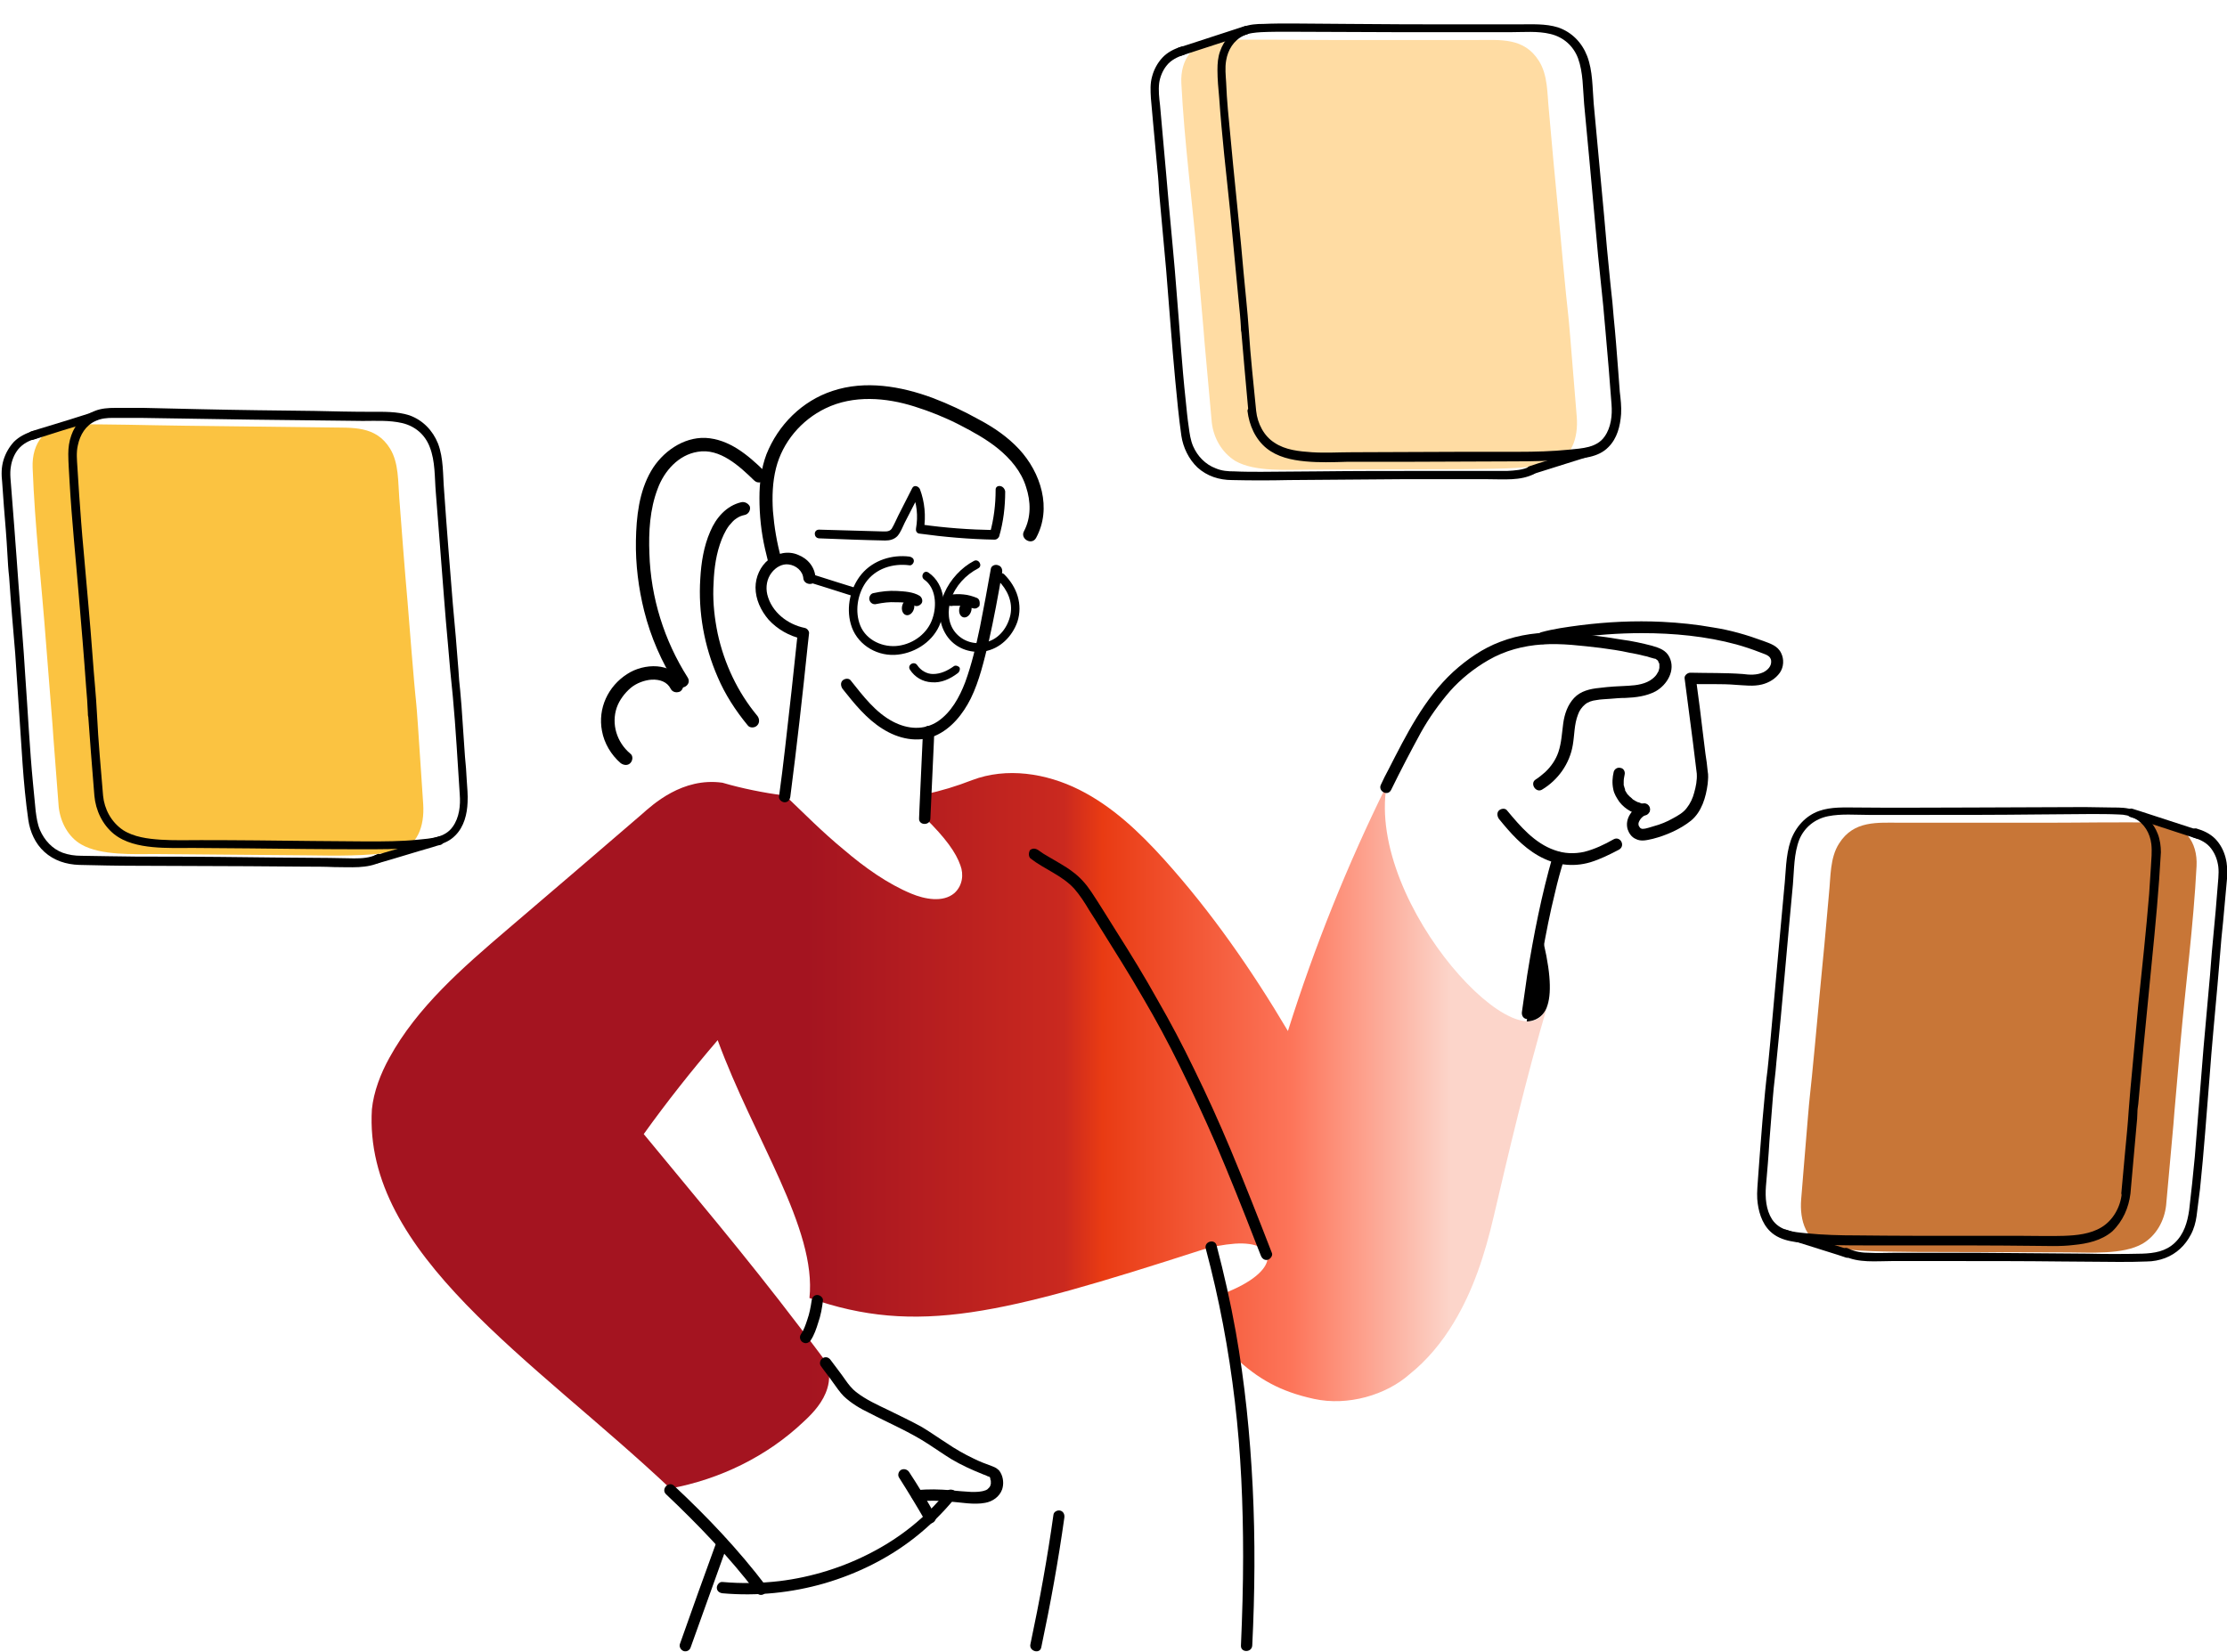 <svg xmlns="http://www.w3.org/2000/svg" viewBox="0 0 512 380"><linearGradient id="pricing-comparision-a" gradientUnits="userSpaceOnUse" x1="60.353" y1="260.228" x2="403.978" y2="260.228"><stop offset=".364" stop-color="#a41420"/><stop offset=".536" stop-color="#ca291f"/><stop offset=".562" stop-color="#e93b13"/><stop offset=".689" stop-color="#fd755a"/><stop offset=".795" stop-color="#fcd5ca"/></linearGradient><path fill="url(#pricing-comparision-a)" d="M355.8 231.1c-5 17-9.1 34.6-12.4 48.7-2 8.6-4.7 17-9.2 24.4-2.7 4.5-6.1 8.6-10.1 11.8-5.4 4.8-14.2 7.4-22 5.7-7.8-1.7-12.9-4.6-18.2-9.6l-2.7-14.6c13.5-5.1 12.8-12.2 2.7-11.5-2.6.2-5.3.7-7.8 1.5-45.6 14.7-65.3 19.7-90 11 1.7-16-12.8-36.6-21.1-59.3-6 7-11.7 14.2-17 21.6 11 13.4 22.8 27.2 36.1 44.7 1.9 2.5 3.9 5.1 5.9 7.8.8 1.9.8 4.1.2 6-.9 3-3.1 5.5-5.4 7.6-8.4 8-19.3 13.3-30.7 15.4-31.6-29.8-70.6-53.9-68.6-87.2.4-4 2-8.2 4-11.8 6.4-11.7 16.9-20.8 27.2-29.6s20.6-17.6 30.8-26.4c2.6-2.3 9.4-8.6 18.6-7.3 4.4 1.3 9.4 2.3 14.5 3 3.9 3.7 8.4 8.3 13.4 12.4 4.9 4.2 10.2 7.9 15.5 10.1 3.1 1.3 7.3 2.1 9.9-.1 1.9-1.7 2.2-4.3 1.4-6.4-1-2.9-3.4-6.3-8.2-11l.3-5.4c3.4-.7 7-1.8 10.6-3.2 7.9-3 17-1.6 24.6 2.2 7.6 3.8 13.8 9.7 19.5 16 10.9 12.1 20.2 25.5 28.5 39.5 6.1-19.4 13.7-38.3 22.7-56.5-4.7 27.6 32.3 66.6 37 50.5z"/><ellipse transform="rotate(-75.534 221.984 140.146)" cx="222" cy="140.1" rx="1.9" ry="1.4"/><ellipse transform="rotate(-75.534 208.798 139.615)" cx="208.8" cy="139.6" rx="1.9" ry="1.4"/><path d="M351 234.9c.6-4.6 3.2-20.8 3.2-20.8 2.2 8.3 2.6 13.8 1.6 17-1.1 3.9-4.8 3.8-4.8 3.8zM186.4 308.2c.8-1.2 1.3-2.7 1.7-4 .6-1.7.9-3.4 1.1-5.1.1-.7-.7-1.3-1.3-1.3-.8 0-1.2.6-1.3 1.3-.2 1.4-.5 3-1 4.4-.4 1.2-.8 2.4-1.5 3.4-.4.6-.1 1.5.5 1.8.7.4 1.4.1 1.8-.5zM227.8 130.8c-.8 4.5-1.6 8.9-2.5 13.4-.9 4.3-1.9 8.6-3.4 12.7-1.3 3.4-3.2 6.9-6.3 9-3.2 2.1-6.9 1.8-10.2.1-4.1-2.1-7-6-9.8-9.5-.4-.6-1.4-.5-1.9 0s-.4 1.3 0 1.9c2.7 3.4 5.5 6.9 9.2 9.2 3.6 2.3 8.1 3.3 12.1 1.6 3.7-1.6 6.4-5 8.2-8.6 2-4.1 3-8.6 4.1-13 1.2-5.3 2.2-10.7 3.1-16 .1-.7-.2-1.4-.9-1.6-.7-.3-1.6.1-1.7.8zM187.5 133c-.1-2.5-1.7-4.5-4-5.4-2.3-1-4.9-.4-6.8 1.1-1.9 1.5-3 4-3 6.4 0 2.7 1.2 5.3 3 7.4 2 2.2 4.8 3.8 7.7 4.4-.3-.4-.6-.8-1-1.3-.9 8.8-1.9 17.6-2.9 26.4-.4 3.7-.9 7.4-1.4 11.2-.1.7.7 1.3 1.3 1.3.8 0 1.2-.6 1.3-1.3 1.5-11.6 2.8-23.2 4-34.8l.3-2.7c.1-.5-.4-1.2-1-1.3-3.9-.8-7.6-3.6-8.6-7.7-.4-1.7-.1-3.6 1-5 .9-1.2 2.4-2.1 3.9-1.9 1.7.2 3.3 1.5 3.4 3.3.3 1.6 2.9 1.6 2.8-.1zM228.9 112.7c0 3.3-.4 6.6-1.3 9.9.3-.2.6-.5 1-.7-5.7-.1-11.3-.5-16.9-1.3.2.4.5.8.7 1.2.5-3.1.2-6.4-.9-9.3-.3-.7-1.4-1.1-1.8-.2-1.1 2.1-2.1 4.2-3.2 6.3-.5 1-.9 2-1.5 3-.6.8-1.6.6-2.5.6-4.7-.1-9.4-.3-14.2-.4-1.3 0-1.3 1.9 0 2 5.1.2 10.1.4 15.2.5 1 0 2-.2 2.8-1 .8-.9 1.2-2.1 1.7-3.1 1.2-2.3 2.3-4.5 3.5-6.8-.6-.1-1.2-.2-1.8-.2 1.1 2.6 1.4 5.5.9 8.3-.1.5.1 1.1.7 1.2 5.8.8 11.6 1.3 17.4 1.4.4 0 .8-.3 1-.7 1-3.4 1.4-6.9 1.4-10.4-.3-1.6-2.3-1.6-2.2-.3z"/><path d="M238.2 123.7c3.7-6.8 1.1-15-3.9-20.4-2.6-2.8-5.8-5-9.2-6.8-3.4-1.9-7-3.6-10.7-5-7.3-2.7-15.5-4.1-23-1.6-7 2.3-12.5 7.8-15.2 14.6-1.2 3.2-1.6 6.6-1.6 10 0 4 .4 7.9 1.3 11.8.2 1 .5 1.9.7 2.9.6 1.9 3.6 1.1 3-.8-1-3.6-1.6-7.2-1.9-10.9-.2-3.3-.1-6.6.7-9.8 1.5-6 5.8-11.1 11.4-13.8 6.4-3.1 13.9-2.5 20.5-.4 3.5 1.1 7 2.5 10.3 4.2 3.1 1.6 6.2 3.3 8.9 5.5 2.8 2.3 5.3 5.2 6.4 8.8 1.1 3.3 1.2 7-.5 10.2-.9 1.7 1.8 3.3 2.8 1.5z"/><path d="M175.7 108.3c-3.7-3.6-8-7.3-13.5-7.6-5.2-.2-10 3.3-12.5 7.6-2.8 4.8-3.4 10.6-3.5 16-.1 5.5.6 11 1.9 16.2 1.5 6 4 11.7 7.3 16.9 1.1 1.7 3.8.1 2.7-1.6-5.4-8.5-8.5-18.4-8.8-28.5-.2-5 .1-10.2 1.9-14.9 1.5-4.1 4.8-7.8 9.2-8.5 5.1-.9 9.6 3.3 13 6.6 1.5 1.4 3.7-.8 2.3-2.2z"/><path d="M156.9 156.8c-2.4-4.6-8.9-4.3-12.7-1.8-4.4 2.8-6.8 7.9-5.8 13.1.5 2.8 2.1 5.5 4.3 7.4.7.5 1.6.6 2.2 0 .6-.6.7-1.7 0-2.2-3.1-2.6-4.4-6.8-3.1-10.6.6-1.7 1.8-3.3 3.2-4.5 1.3-1.1 3.2-1.8 4.8-1.9 1.9-.1 3.6.5 4.4 2.1.4.8 1.4 1 2.2.6.7-.5.9-1.5.5-2.2zM170.4 115.5c-3.4.8-5.8 3.6-7.1 6.7-1.5 3.4-2.1 7.2-2.3 10.9-.5 7.7.9 15.5 4 22.6 1.7 4 4.1 7.7 6.9 11.1.5.7 1.7.6 2.2 0 .6-.6.5-1.6 0-2.2-4.5-5.4-7.6-12-9.1-18.9-.7-3.4-1.1-6.9-1-10.4.1-3.4.4-6.8 1.5-10.1.5-1.5 1.2-3.1 2.1-4.3.5-.6 1.1-1.3 1.6-1.6.7-.5 1.2-.7 2.1-.9.8-.2 1.3-1.1 1.1-1.9-.3-.7-1.2-1.2-2-1zM211.4 137c-1.5-.9-3.5-1-5.2-1.1-1.8-.1-3.6.1-5.4.5-.7.1-1.1 1-.9 1.6.2.7.9 1.1 1.6.9 1.5-.3 3-.5 4.5-.4 1.3 0 3 0 4.1.7.6.4 1.4.1 1.8-.5.3-.5.1-1.3-.5-1.7zM224.6 137.5c-1-.4-2-.7-3.1-.8-1-.1-2.1-.1-3.1.1-.3 0-.6.4-.8.6-.2.3-.2.7-.1 1 .1.3.3.6.6.8.3.2.6.2 1 .1-.4.1 0 0 .1 0h1c.4 0 .8 0 1.3.1h-.1.5c.2 0 .4.1.6.1.2.1.4.1.6.2.1 0 .2.1.2.1.1 0 .5.2.1 0 .3.1.6.2 1 .1.3-.1.6-.3.8-.6.1-.6.1-1.5-.6-1.8z"/><path d="M212.5 133.3c2.7 1.9 2.9 6 1.9 8.9-1.1 3.4-4.3 5.8-7.8 6.3s-7.4-1.2-8.8-4.6c-1.3-3.2-.7-7.1 1.2-9.9 2.3-3.3 6.3-4.5 10.1-4 .5.1 1-.5 1-1 0-.6-.5-.9-1-1-4-.5-8.3.8-11 4-2.6 3.1-3.6 7.6-2.5 11.5 1.2 4.4 5.5 7.3 10.1 7.1 4.2-.2 8.4-2.7 10.2-6.6 1.8-4 1.5-9.6-2.4-12.3-1.1-.8-2 .9-1 1.6z"/><path d="M229.5 133.5c2.1 2.1 3.4 4.9 2.8 7.9-.6 2.8-2.5 5.4-5.3 6.2-2.7.8-5.6 0-7.4-2.2-1.7-2.1-1.8-5-1-7.5 1-3.1 3.4-5.7 6.3-7.2 1.1-.6.1-2.3-1-1.7-5.7 3-10.3 11-6.3 17.1 1.9 2.9 5.3 4.2 8.7 3.7 3.6-.6 6.4-3.4 7.6-6.8 1.3-4-.1-8-3-10.9-.9-.9-2.3.5-1.4 1.4zM196.7 135.2c-3-.9-6-1.9-8.9-2.8-.4-.1-.9-.3-1.3-.4-1.2-.4-1.7 1.5-.5 1.9 3 .9 6 1.9 8.9 2.8.4.1.9.3 1.3.4 1.2.4 1.7-1.5.5-1.9zM219.3 153.2c-1.4 1-3 1.8-4.8 1.8-1.4 0-2.8-.8-3.6-2-.7-1.1-2.4-.1-1.7 1 1.1 1.7 2.9 2.8 5 2.9 2.2.2 4.3-.8 6-2.1.4-.3.6-.9.4-1.3-.2-.3-.9-.6-1.3-.3zM242.2 348.3c-1.4 10-3.2 19.9-5.3 29.8-.4 1.6 2.2 2.4 2.5.7 2.1-9.9 3.9-19.8 5.3-29.8.1-.7-.2-1.4-.9-1.6-.6-.2-1.5.2-1.6.9zM176.1 364.7c-6.3-8.3-13.5-15.9-21.1-23-1.2-1.2-3.1.7-1.9 1.9 7.4 7 14.5 14.4 20.7 22.5.4.6 1.1.9 1.8.5.6-.4.9-1.3.5-1.9zM215 348.4c-1.9-3.4-3.9-6.7-6-9.9-.4-.6-1.2-.8-1.8-.5-.6.3-.9 1.2-.5 1.8 2.1 3.3 4.1 6.6 6 9.9.8 1.5 3.1.2 2.3-1.3z"/><path d="M211 345.3c2.4-.3 4.8-.2 7.3 0 2.7.2 5.6.8 8.2.3 1.7-.3 3.3-1.4 3.9-3.1.4-1.2.3-2.7-.4-3.9-.2-.3-.3-.5-.6-.7-.4-.4-1-.6-1.5-.8-1.4-.5-2.7-1-4.1-1.7-2.1-1-4.2-2.2-6.1-3.5-1.9-1.2-3.7-2.5-5.7-3.7-2.5-1.4-5.1-2.6-7.7-3.9-2.5-1.2-5.2-2.4-7.5-4.2-.9-.7-1.7-1.7-2.4-2.7-1.1-1.6-2.3-3.1-3.4-4.6-.4-.6-1.1-.9-1.8-.5-.6.3-.9 1.2-.5 1.8.9 1.3 1.9 2.5 2.8 3.8.8 1.1 1.6 2.3 2.5 3.2 1.7 1.6 3.7 2.8 5.8 3.8 4.6 2.4 9.4 4.4 13.8 7.3 1.7 1.1 3.4 2.3 5.2 3.4 2.2 1.3 4.6 2.4 7.1 3.4.3.1.7.3 1 .4.1.1.3.1.5.2.6.1-.1-.1 0-.1s.1.1.2.2c-.3-.2-.1-.1 0 .1.1.1.1.2.1.3-.2-.4 0 0 0 .1s0 .2.1.3c0 .1 0 .4 0 0v.5c0 .4.1-.2 0 .2 0 .1-.1.3-.1.4 0 .1-.1.3 0 0 0 .1-.1.2-.1.2 0 .1-.1.1-.1.2-.1.3.1-.1 0 0l-.3.3c-.2.2 0 0 0 0l-.2.2c-.1.1-.6.3-.4.2-1 .4-2.1.4-3.2.4-1.6-.1-3.2-.2-4.8-.4-2.6-.2-5.2-.3-7.8 0-.7.1-1.3.5-1.3 1.3.1.6.7 1.3 1.5 1.3z"/><path d="M217.6 343c-4.6 5.8-10.5 10.5-17 13.9-6.6 3.5-14 5.8-21.4 6.7-4.3.5-8.7.6-13.1.2-.7-.1-1.3.7-1.3 1.3 0 .8.6 1.2 1.3 1.3 7.9.7 15.9-.1 23.5-2.3 7.5-2.2 14.6-5.7 20.7-10.5 3.3-2.6 6.4-5.6 9.1-8.9.4-.6.5-1.3 0-1.9-.4-.3-1.4-.4-1.8.2zM357 196.8c-2.6 9-4.4 18.2-5.9 27.5l-1.2 8.4c-.1.7.2 1.4.9 1.6.6.2 1.5-.2 1.6-.9 1.4-9.4 2.8-18.8 5.1-28.1.6-2.6 1.3-5.2 2.1-7.7.4-1.7-2.1-2.4-2.6-.8zM354.5 181.6c3.7-2.2 6.4-6 7.1-10.3.4-2.3.3-4.7 1.2-7 .3-.9.9-1.7 1.6-2.3.7-.6 1.7-.9 2.6-1 1-.2 2.1-.2 3.2-.3 1.2-.1 2.3-.2 3.5-.2 2.4-.1 4.8-.4 6.9-1.5 2.7-1.5 4.7-4.9 3.2-7.9-.8-1.6-2.3-2.1-4-2.6-2.3-.6-4.6-1.1-6.9-1.4-4.7-.8-9.5-1.4-14.2-1.6-4.6-.2-9.4.4-13.8 2.1-4 1.5-7.6 4-10.8 6.9-6.7 6.2-10.8 14.5-14.9 22.5-.6 1.1-1.2 2.3-1.7 3.4-.8 1.5 1.5 2.8 2.3 1.3 2.2-4.5 4.5-8.9 6.9-13.3 1.9-3.4 4.2-6.6 6.7-9.5 2.5-2.8 5.5-5.2 8.8-7.1 3.8-2.2 8-3.3 12.4-3.6 4.5-.3 9 .3 13.4.8 2.2.3 4.4.6 6.6 1.1 1.1.2 2.2.4 3.3.7.5.1 1 .2 1.5.4.2.1.5.1.7.2.1 0 .3.1.4.1-.2-.1 0 0 .1 0 .1.1.2.1.3.2-.2-.1.1.1.1.1.1 0 .3.3.1.1.1.1.2.2.2.4 0 0 0 .1.1.1.1.2-.1-.2 0 0 0 .1.1.2.1.4v.8c0 .1-.1.3-.1.4-.1.4-.1.4-.3.7-.3.6-.7 1-1.2 1.4-1.5 1.2-3.6 1.5-5.5 1.6-2.2.1-4.4.2-6.7.5-2.1.2-4.3.7-5.8 2.3-1.5 1.6-2.2 3.7-2.5 5.8-.3 2.2-.4 4.5-1.1 6.6-.6 1.8-1.7 3.4-3.1 4.7-.7.6-1.4 1.2-2.2 1.7-1.3.9.1 3.1 1.5 2.3z"/><path d="M355 148.1c2.1-.6 4.3-.9 6.4-1.3 5.2-.8 10.7-1.2 16.1-1.2 7.3 0 14.7.7 21.7 2.6 1.8.5 3.6 1.1 5.4 1.8 1.2.5 2.5.7 2.6 2 .1 1.2-.8 2.1-1.8 2.6-1.5.7-3.2.6-4.7.4-4-.3-8.1-.2-12.1-.3-.6 0-1.4.6-1.3 1.3.6 4.9 1.3 9.7 1.9 14.6.3 2.4.6 4.9.9 7.3.1 1.5-.2 3-.6 4.4-.3 1.2-.9 2.5-1.7 3.5-.8 1.1-2.1 1.8-3.2 2.4-1.4.8-2.9 1.4-4.4 1.8-.8.2-1.7.6-2.5.6h-.1-.1s-.3-.1-.2-.1c.1.1-.2-.1-.2-.1-.2-.1.2.2 0 0 0 0-.2-.3-.1-.1-.1-.1-.2-.5-.2-.3 0-.1-.1-.2-.1-.3v-.1-.2-.1c.1-.4.3-.7.5-1 .4-.5.9-.8 1.5-1.1 1.5-.8.2-3.1-1.3-2.3-2.1 1.1-3.9 3.3-3.2 5.8.3.9.9 1.8 1.8 2.2 1.3.7 2.6.3 4 0 3.1-.8 6.3-2.2 8.8-4.2 2.4-2 3.4-5.3 3.8-8.4.1-1.1.2-2 0-3-.1-1.3-.3-2.6-.5-3.9-.4-3.5-.9-7-1.3-10.6-.3-2.3-.6-4.5-.9-6.8l-1.3 1.3c3.5.1 7.1-.1 10.6.2 2 .1 3.9.4 5.9-.1 1.6-.4 3.1-1.3 4.1-2.7.9-1.3 1-3.1.3-4.5-.8-1.7-2.5-2.2-4.1-2.8-3.8-1.4-7.6-2.5-11.5-3.1-3.9-.7-7.8-1.1-11.8-1.3-6.3-.3-12.6 0-18.9.8-3 .4-6 .8-8.9 1.6-1.6.6-.9 3.1.7 2.7zM371 193c-2.1 1.2-4.4 2.3-6.8 2.9-2.3.5-4.6.4-6.8-.4-4.6-1.6-7.9-5.5-10.9-9.1-.4-.6-1.4-.5-1.9 0s-.4 1.3 0 1.9c2.6 3.2 5.4 6.4 9.1 8.5 3.7 2.1 7.8 2.7 11.9 1.5 2.3-.7 4.5-1.8 6.6-2.9 1.6-.9.3-3.2-1.2-2.4z"/><path d="M378 184.9s-.4-.1-.1 0c-.1 0-.2 0-.3-.1-.2 0-.4-.1-.6-.2-.1 0-.2-.1-.3-.1-.2-.1.1 0-.1 0l-.6-.3c-.2-.1-.3-.2-.5-.3 0 0-.3-.2-.1-.1-.1-.1-.2-.1-.2-.2-.2-.1-.3-.3-.5-.4l-.2-.2s-.2-.3-.2-.2l-.1-.1c-.1-.1-.1-.2-.2-.3-.1-.2-.2-.3-.3-.5-.1-.1-.1-.2-.1-.3.1.2 0 0 0-.1-.1-.2-.1-.4-.2-.6 0-.1 0-.2-.1-.3 0-.1 0-.2 0 0v-.9c0-.6.1-.9.2-1.5.2-.7-.2-1.5-.9-1.6-.7-.2-1.4.2-1.6.9-.3 1.3-.4 2.6-.1 4 .2 1.1.8 2 1.4 2.9 1.4 1.8 3.5 2.9 5.7 3.1.7.1 1.3-.6 1.3-1.3 0-.8-.5-1.3-1.3-1.3zM277.2 287.1c3.1 11.6 5.3 23.3 6.7 35.2 1.4 11.8 1.9 23.7 1.9 35.6 0 6.8-.2 13.7-.5 20.5-.1 1.7 2.5 1.7 2.6 0 .6-12.1.7-24.2.1-36.4-.6-12-1.8-24-3.9-35.8-1.2-6.7-2.7-13.3-4.4-19.8-.4-1.6-2.9-.9-2.5.7zM164.8 354.4c-2.9 7.9-5.7 15.8-8.5 23.7-.2.7.3 1.4.9 1.6.7.2 1.4-.2 1.6-.9 2.8-7.9 5.7-15.8 8.5-23.7.2-.7-.3-1.4-.9-1.6-.7-.2-1.4.2-1.6.9zM212.2 168.2c-.3 5.8-.5 11.7-.8 17.5 0 .8-.1 1.7-.1 2.5-.1 1.7 2.6 1.7 2.6 0 .3-5.8.5-11.7.8-17.5 0-.8.1-1.7.1-2.5.1-1.7-2.5-1.7-2.6 0zM236.9 197.4c3.2 2.5 7.3 3.9 10.1 7 1.3 1.5 2.4 3.2 3.4 4.9.9 1.4 1.8 2.8 2.7 4.3 3.3 5.3 6.6 10.5 9.7 15.9 3 5.1 5.8 10.3 8.4 15.6 2.9 5.9 5.7 11.9 8.3 17.9 3.2 7.5 6.2 15 9.1 22.5.4 1.1.9 2.2 1.3 3.3.3.7.9 1.1 1.6.9.6-.2 1.2-1 .9-1.6-3.1-8-6.2-15.9-9.5-23.8-2.6-6.2-5.4-12.4-8.4-18.5-2.6-5.4-5.4-10.7-8.4-15.9-3-5.4-6.2-10.6-9.5-15.8-1.9-3-3.7-6-5.7-9-1.2-1.8-2.6-3.4-4.4-4.7-1.7-1.3-3.5-2.2-5.3-3.3-.9-.5-1.7-1-2.5-1.6-.6-.4-1.3-.5-1.9 0-.3.5-.4 1.4.1 1.9z"/><g><path fill="#C87637" d="M498 277.2c3.3-36.2.1-1.2 3.3-37.4 1.2-13.5 3-27.1 3.7-40.6.3-5.6-2.8-9.8-8.6-10-8.7-.2-17.5 0-26.2 0h-33.1c-5.5 0-10.9-.6-14.3 4.8-2.1 3.3-1.9 7.6-2.3 11.4-.7 7.9-1.4 15.8-2.2 23.8-3.6 39.3-1 7.3-4.2 46.6-.4 4.8 1.1 10.1 6.5 11 6.3 1.1 13.4 1 19.8 1.1 11.7 0 23.4.1 35.1.1 4.9 0 12.6.6 17.1-2 3.2-1.9 5-5.3 5.4-8.8z"/><path d="M489.8 274.5c.5-5.2.9-10.5 1.4-15.7.1-1 .2-2 .2-2.9 0-.7.1-1.3.2-2 .4-4.4.8-8.7 1.2-13.1.8-8.5 1.7-17.1 2.5-25.6.4-4.3.8-8.6 1.1-12.9.1-2.1.3-4.2.4-6.3 0-1.4-.2-2.9-.7-4.2-1-2.6-2.9-4.6-5.5-5.5-1.6-.6-3.2-.6-4.8-.6-2.2 0-4.3-.1-6.5-.1-8.7 0-17.4.1-26.2.1-8.7 0-17.3.1-26 0-3 0-6.1-.2-8.9.8-3.1 1.1-5.4 3.7-6.5 6.8-1.2 3.5-1.1 7.4-1.5 11-.4 4.4-.8 8.7-1.2 13.1-.7 7.4-1.3 14.8-2 22.2-.3 2.9-.5 5.7-.9 8.6-.1 1-.2 1.9-.3 2.9l-.6 6.6c-.2 2.5-.4 5.1-.6 7.6-.1 1.8-.3 3.6-.4 5.4-.1 1.7-.3 3.4-.2 5 .2 2.7 1 5.6 3 7.5 2.5 2.4 6.3 2.5 9.5 2.8 4.1.4 8.1.4 12.2.4h12.8c8.6 0 17.1 0 25.7.1 3.2 0 6.4.2 9.6-.2 3.1-.3 6.3-1 8.8-3.1 2.5-2.4 3.8-5.5 4.2-8.7.1-.5-.5-1-1-1-.6 0-.9.5-1 1-.3 3.1-2 6.1-4.6 7.7-2.6 1.6-5.8 1.9-8.7 2-3.1.1-6.3 0-9.4 0h-12.9c-8.4 0-16.8 0-25.2-.1-3.9 0-7.9-.1-11.8-.5-2.9-.3-6-.5-7.8-3.2-1.4-2.2-1.6-5-1.4-7.6.3-3.5.6-6.9.8-10.4.3-3.4.5-6.7.8-10.1.2-2.7.6-5.3.8-8 1.4-13.6 2.5-27.3 3.8-40.9.3-3.4.2-7.1 1.5-10.4 1.2-2.8 3.6-4.7 6.6-5.3 3-.6 6.3-.3 9.3-.3h12.9c8.5 0 17.1 0 25.6-.1 4.2 0 8.3-.1 12.5-.1 2.2 0 4.3 0 6.5.1 1.3 0 2.6.3 3.7.9 2.2 1.2 3.5 3.4 3.8 5.9.2 1.7 0 3.6-.1 5.3-.1 2.1-.3 4.1-.4 6.2-.7 8.5-1.6 16.9-2.5 25.4-.6 6.5-1.2 12.9-1.8 19.4-.1 1.7-.3 3.3-.4 5-.2 3.1-.5 6.1-.8 9.2-.3 3.3-.6 6.5-.9 9.8 0 1.3 2 1.3 2.1.1z"/><path d="M504.3 192.6c1.6.5 3.1 1.2 4.1 2.6.9 1.2 1.4 2.6 1.6 4.1.2 1.7-.1 3.5-.2 5.2-.1 1.6-.3 3.3-.4 4.9-.3 3.2-.6 6.5-.9 9.7-.1 1.7-.3 3.4-.4 5.1l-1.5 16.8c-.7 8.3-1.3 16.7-2 25-.4 4.1-.8 8.2-1.3 12.3-.4 2.8-1.2 5.5-3.3 7.5-2.1 2-4.7 2.4-7.5 2.5-4.2.1-8.4.1-12.6 0-8.4-.1-16.8-.1-25.2-.2h-19.2c-1.9 0-3.8.1-5.6 0-1.7 0-3.4-.2-5-1-1.1-.6-2.1 1.1-1 1.7 3.4 1.7 7.4 1.2 11.1 1.2h13.1c8.6 0 17.3 0 25.9.1 4.3 0 8.7.1 13 .1 2.2 0 4.3 0 6.5-.1 1.5 0 3-.3 4.3-.8 2.6-1 4.6-2.9 5.9-5.4.7-1.3 1.1-2.8 1.3-4.2.3-2.1.5-4.2.8-6.3.9-8.6 1.5-17.2 2.2-25.8.5-7 1.2-14 1.8-20.9.2-2.4.4-4.7.6-7.1.2-2.5.4-5 .7-7.6l.9-9.9c.3-3.3-.3-6.7-2.7-9.2-1.2-1.2-2.7-1.9-4.4-2.4-1.3-.1-1.8 1.8-.6 2.1z"/><path d="M424.9 287.3c-4.1-1.3-8.3-2.6-12.4-3.9l-1.8-.6c-1.2-.4-1.7 1.5-.5 1.9 4.1 1.3 8.3 2.6 12.4 3.9l1.8.6c1.2.4 1.7-1.5.5-1.9zM489.8 187.9c4.4 1.4 8.8 2.9 13.2 4.3.6.2 1.3.4 1.9.6 1.2.4 1.7-1.5.5-1.9-4.4-1.4-8.8-2.9-13.2-4.3-.6-.2-1.3-.4-1.9-.6-1.2-.4-1.7 1.5-.5 1.9z"/></g><g><path fill="#FBC341" d="M13.5 185.6c-2.8-36.2 0-1.2-2.9-37.5-1-13.5-2.6-27.1-3.1-40.6-.2-5.6 2.9-9.8 8.7-9.9 8.7-.1 17.5.2 26.2.3 11 .1 22.1.3 33.1.4 5.5.1 10.9-.5 14.2 4.9 2 3.3 1.8 7.6 2.1 11.4.6 7.9 1.2 15.9 1.9 23.8 3.1 39.3 1 7.3 3.6 46.6.3 4.8-1.2 10-6.6 10.9-6.3 1-13.5.9-19.8.8l-35.1-.3c-4.9 0-12.6.4-17.1-2.2-3-1.7-4.8-5.1-5.2-8.6z"/><path d="M23.7 183c-.5-6.2-1.1-12.4-1.4-18.7-.2-4.4-.7-8.8-1-13.2-.6-8.3-1.4-16.5-2.1-24.7-.4-4.2-.7-8.5-1-12.7-.1-2.1-.3-4.1-.4-6.2-.1-1.7-.3-3.4.1-5.1.5-2.4 1.8-4.6 4.1-5.6 1.3-.6 2.6-.7 4-.7h6.2c8.5.1 17 .3 25.5.4l25.7.3c3 0 6.1-.2 9.1.5 2.9.7 5.2 2.6 6.3 5.5 1.3 3.3 1.1 7 1.4 10.5.3 4.3.7 8.5 1 12.8.6 7.4 1.1 14.8 1.8 22.2.3 3.9.7 7.9 1.1 11.8.7 7.5 1.1 15.1 1.6 22.6.2 2.5-.1 5.3-1.6 7.4-1.8 2.6-5.1 2.7-8 3-3.9.4-7.9.4-11.8.4-4.1 0-8.2-.1-12.4-.1-8.6-.1-17.1-.2-25.7-.2-3.1 0-6.2.1-9.3-.1-2.9-.2-6.1-.6-8.6-2.2-2.8-1.9-4.3-4.9-4.6-7.9-.1-.5-.4-1-1-1-.5 0-1 .5-1 1 .3 3.3 1.8 6.6 4.5 8.8 2.5 2 5.8 2.7 8.9 3 3.1.3 6.3.2 9.5.2 4.3 0 8.6.1 12.9.1 8.6.1 17.2.2 25.8.2 4.1 0 8.1 0 12.2-.3 3.2-.3 6.8-.4 9.2-2.9 2-2 2.7-4.9 2.8-7.6.1-1.7-.1-3.5-.2-5.2-.1-1.8-.2-3.5-.4-5.3-.3-3.9-.5-7.8-.8-11.7-.1-1.2-.2-2.3-.3-3.5-.2-1.6-.3-3.1-.4-4.7-.4-5.1-.8-10.2-1.3-15.3-.7-8.7-1.4-17.3-2-26-.3-3.6-.1-7.4-1.4-10.8-1.2-3-3.5-5.4-6.6-6.5-2.8-.9-5.9-.8-8.9-.8-4.3 0-8.6-.1-12.9-.2-8.8-.1-17.5-.2-26.3-.4-4.3-.1-8.6-.2-13-.3h-6.5c-1.6 0-3.2.1-4.7.7-2.6 1-4.5 3-5.4 5.6-.5 1.4-.7 2.8-.7 4.3 0 2.1.2 4.3.3 6.5.5 8.7 1.4 17.3 2.1 25.9.6 7 1.2 14.1 1.7 21.2.2 2 .3 3.9.4 5.9 0 .3 0 .7.1 1l.6 8.1c.3 3.3.5 6.7.8 10 .2 1.3 2.1 1.3 2 0z"/><path d="M7.7 99.1c-1.7.5-3.3 1.3-4.5 2.5-1.1 1.2-1.9 2.6-2.4 4.2-.5 1.7-.5 3.3-.3 5.1.1 1.9.3 3.7.4 5.6.3 3.6.6 7.2.8 10.9.1 1.8.2 3.6.4 5.3.4 5.9.9 11.7 1.4 17.6.6 8.5 1.1 17 1.7 25.5.3 4.2.7 8.5 1.3 12.7.4 2.8 1.6 5.5 3.7 7.4 2.2 2 5 2.9 8 3 4.3.1 8.7.2 13 .2 8.6 0 17.2.1 25.9.1 4.4 0 8.7.1 13.1.1 2.2 0 4.4 0 6.6.1 1.9 0 3.8.1 5.7 0 1.8-.1 3.5-.4 5.1-1.2 1.1-.6.1-2.3-1-1.7-1.6.8-3.4.9-5.2.9-1.9 0-3.8-.1-5.7-.1-4.2 0-8.4-.1-12.6-.1-8.5-.1-16.9-.2-25.4-.2-4.3 0-8.5 0-12.8-.1-2.1 0-4.2-.1-6.2-.1-1.5 0-2.9-.2-4.3-.7-2.4-.9-4.2-2.9-5.2-5.2-.6-1.4-.8-2.9-1-4.4-.2-2-.4-4.1-.6-6.2-.8-8.3-1.2-16.7-1.8-25-.4-6.8-1-13.5-1.5-20.3-.2-2.3-.3-4.6-.5-6.9-.2-2.2-.3-4.4-.5-6.7-.2-3-.5-6-.7-9-.1-1.7-.4-3.4-.1-5.1.2-1.4.8-2.9 1.7-4 1.1-1.3 2.5-2 4-2.4 1.3-.3.7-2.2-.5-1.8z"/><path d="M87 198.5c4.2-1.2 8.3-2.5 12.5-3.7.6-.2 1.2-.4 1.8-.5 1.2-.4.7-2.3-.5-1.9-4.2 1.2-8.3 2.5-12.5 3.7-.6.2-1.2.4-1.8.5-1.3.3-.7 2.3.5 1.9zM22.3 94.5c-4.4 1.4-8.8 2.8-13.2 4.1-.6.2-1.3.4-1.9.6-1.2.4-.7 2.3.5 1.9 4.4-1.4 8.8-2.8 13.2-4.1.6-.2 1.3-.4 1.9-.6 1.2-.4.7-2.3-.5-1.9z"/></g><g><path fill="#FFDCA3" d="M278.6 97.2c-3.3-36.2-.1-1.2-3.3-37.4-1.2-13.5-3-27.1-3.7-40.6-.3-5.6 2.8-9.8 8.6-10 8.7-.2 17.5 0 26.2 0h33.1c5.5 0 10.9-.6 14.3 4.8 2.1 3.3 1.9 7.6 2.3 11.4.7 7.9 1.4 15.8 2.2 23.8 3.6 39.3 1 7.3 4.2 46.6.4 4.8-1.1 10.1-6.5 11-6.3 1.1-13.4 1-19.8 1.1-11.7 0-23.4.1-35.1.1-4.9 0-12.6.6-17.1-2-3.2-2-5-5.4-5.4-8.8z"/><path d="M288.8 94.5c-.6-6.2-1.3-12.4-1.7-18.7-.3-4.4-.8-8.8-1.2-13.2-.7-8.2-1.6-16.5-2.4-24.7-.4-4.2-.8-8.5-1.2-12.7-.2-2.1-.3-4.1-.4-6.2-.1-1.7-.3-3.4 0-5.1.4-2.4 1.7-4.6 4-5.7 1.2-.6 2.6-.7 4-.8 2.1-.1 4.1-.1 6.2-.1 8.5 0 17 .1 25.5.1h25.7c3 0 6.2-.3 9.1.4 3 .7 5.3 2.7 6.4 5.6 1.2 3.3 1.1 7 1.4 10.5.4 4.3.8 8.5 1.2 12.8.7 7.3 1.3 14.7 2 22l1.2 11.7c.2 1.9.3 3.8.5 5.6.5 5.7 1 11.4 1.4 17 .2 2.5-.1 5.3-1.6 7.4-1.8 2.6-5.2 2.7-8.1 3-3.9.4-7.9.5-11.8.5h-12.4c-8.6 0-17.1.1-25.7.1-3.1 0-6.2.2-9.3 0-2.9-.2-6.1-.5-8.6-2.2-2.4-1.5-3.9-4.4-4.2-7.3-.1-.5-.4-1-1-1-.5 0-1 .5-1 1 .4 3.3 1.8 6.5 4.4 8.6 2.5 2 5.7 2.7 8.9 3 3.2.3 6.3.2 9.5.1h12.8c8.6 0 17.2-.1 25.9-.1 4.1 0 8.1-.1 12.2-.4 3.2-.3 6.9-.4 9.3-2.9 2-2 2.7-4.8 2.9-7.6.1-1.7-.1-3.4-.3-5.1-.1-1.8-.3-3.5-.4-5.3-.3-3.9-.6-7.9-1-11.8-.1-1.2-.2-2.3-.3-3.5-.2-1.5-.3-3.1-.5-4.7-.5-5-1-10.1-1.4-15.1-.8-8.6-1.6-17.3-2.4-25.9-.3-3.6-.2-7.5-1.5-10.9-1.2-3.1-3.5-5.5-6.7-6.6-2.9-.9-6-.7-9-.7h-12.9c-8.8 0-17.5 0-26.3-.1-4.3 0-8.7-.1-13-.1-2.2 0-4.3 0-6.5.1-1.6 0-3.2.1-4.7.7-2.6 1-4.4 3-5.3 5.6-.5 1.4-.6 2.8-.6 4.3 0 2.1.2 4.3.4 6.4.6 8.6 1.6 17.3 2.5 25.9.7 7 1.3 14.1 2 21.1.2 2 .4 3.9.5 5.9 0 .3 0 .7.1 1 .2 2.7.5 5.4.7 8.1.3 3.3.6 6.7.9 10-.1 1.2 1.9 1.2 1.8 0z"/><path d="M271.7 10.7c-1.7.5-3.3 1.3-4.5 2.6-1.1 1.2-1.9 2.7-2.3 4.2-.5 1.7-.4 3.3-.3 5.1.2 1.9.3 3.7.5 5.6.3 3.6.7 7.2 1 10.9.2 1.8.3 3.6.4 5.3.5 5.9 1.1 11.7 1.6 17.6.7 8.5 1.3 17 2.1 25.5.4 4.2.8 8.5 1.4 12.7.4 2.7 1.7 5.4 3.7 7.3 2.2 2 5 2.9 8 2.9 4.3.1 8.7.1 13 0 8.6-.1 17.2-.1 25.9-.2h19.7c1.9 0 3.8.1 5.7 0 1.8-.1 3.5-.4 5.1-1.2 1.1-.6.1-2.3-1-1.7-1.6.8-3.4.9-5.2 1h-18.3c-8.5 0-16.9 0-25.4.1-4.3 0-8.5.1-12.8.1-2.1 0-4.2 0-6.2-.1-1.5 0-2.9-.1-4.3-.7-2.4-.9-4.2-2.8-5.2-5.1-.6-1.4-.8-2.9-1-4.4-.3-2-.5-4.1-.7-6.1-.9-8.3-1.4-16.7-2.1-25-.5-6.8-1.2-13.5-1.8-20.3l-.6-6.9c-.2-2.2-.4-4.4-.6-6.7-.3-3-.5-6-.8-9-.2-1.7-.4-3.4-.2-5.1.2-1.4.8-2.9 1.7-4 1-1.3 2.5-2 4-2.5 1.3-.4.8-2.3-.5-1.9z"/><path d="M352.2 109.1c4.1-1.3 8.3-2.6 12.4-3.9l1.8-.6c1.2-.4.7-2.3-.5-1.9-4.1 1.3-8.3 2.6-12.4 3.9l-1.8.6c-1.3.4-.7 2.3.5 1.9zM286.2 6c-4.4 1.4-8.8 2.9-13.2 4.3-.6.2-1.3.4-1.9.6-1.2.4-.7 2.3.5 1.9 4.4-1.4 8.8-2.9 13.2-4.3.6-.2 1.3-.4 1.9-.6 1.3-.4.8-2.3-.5-1.9z"/></g></svg>